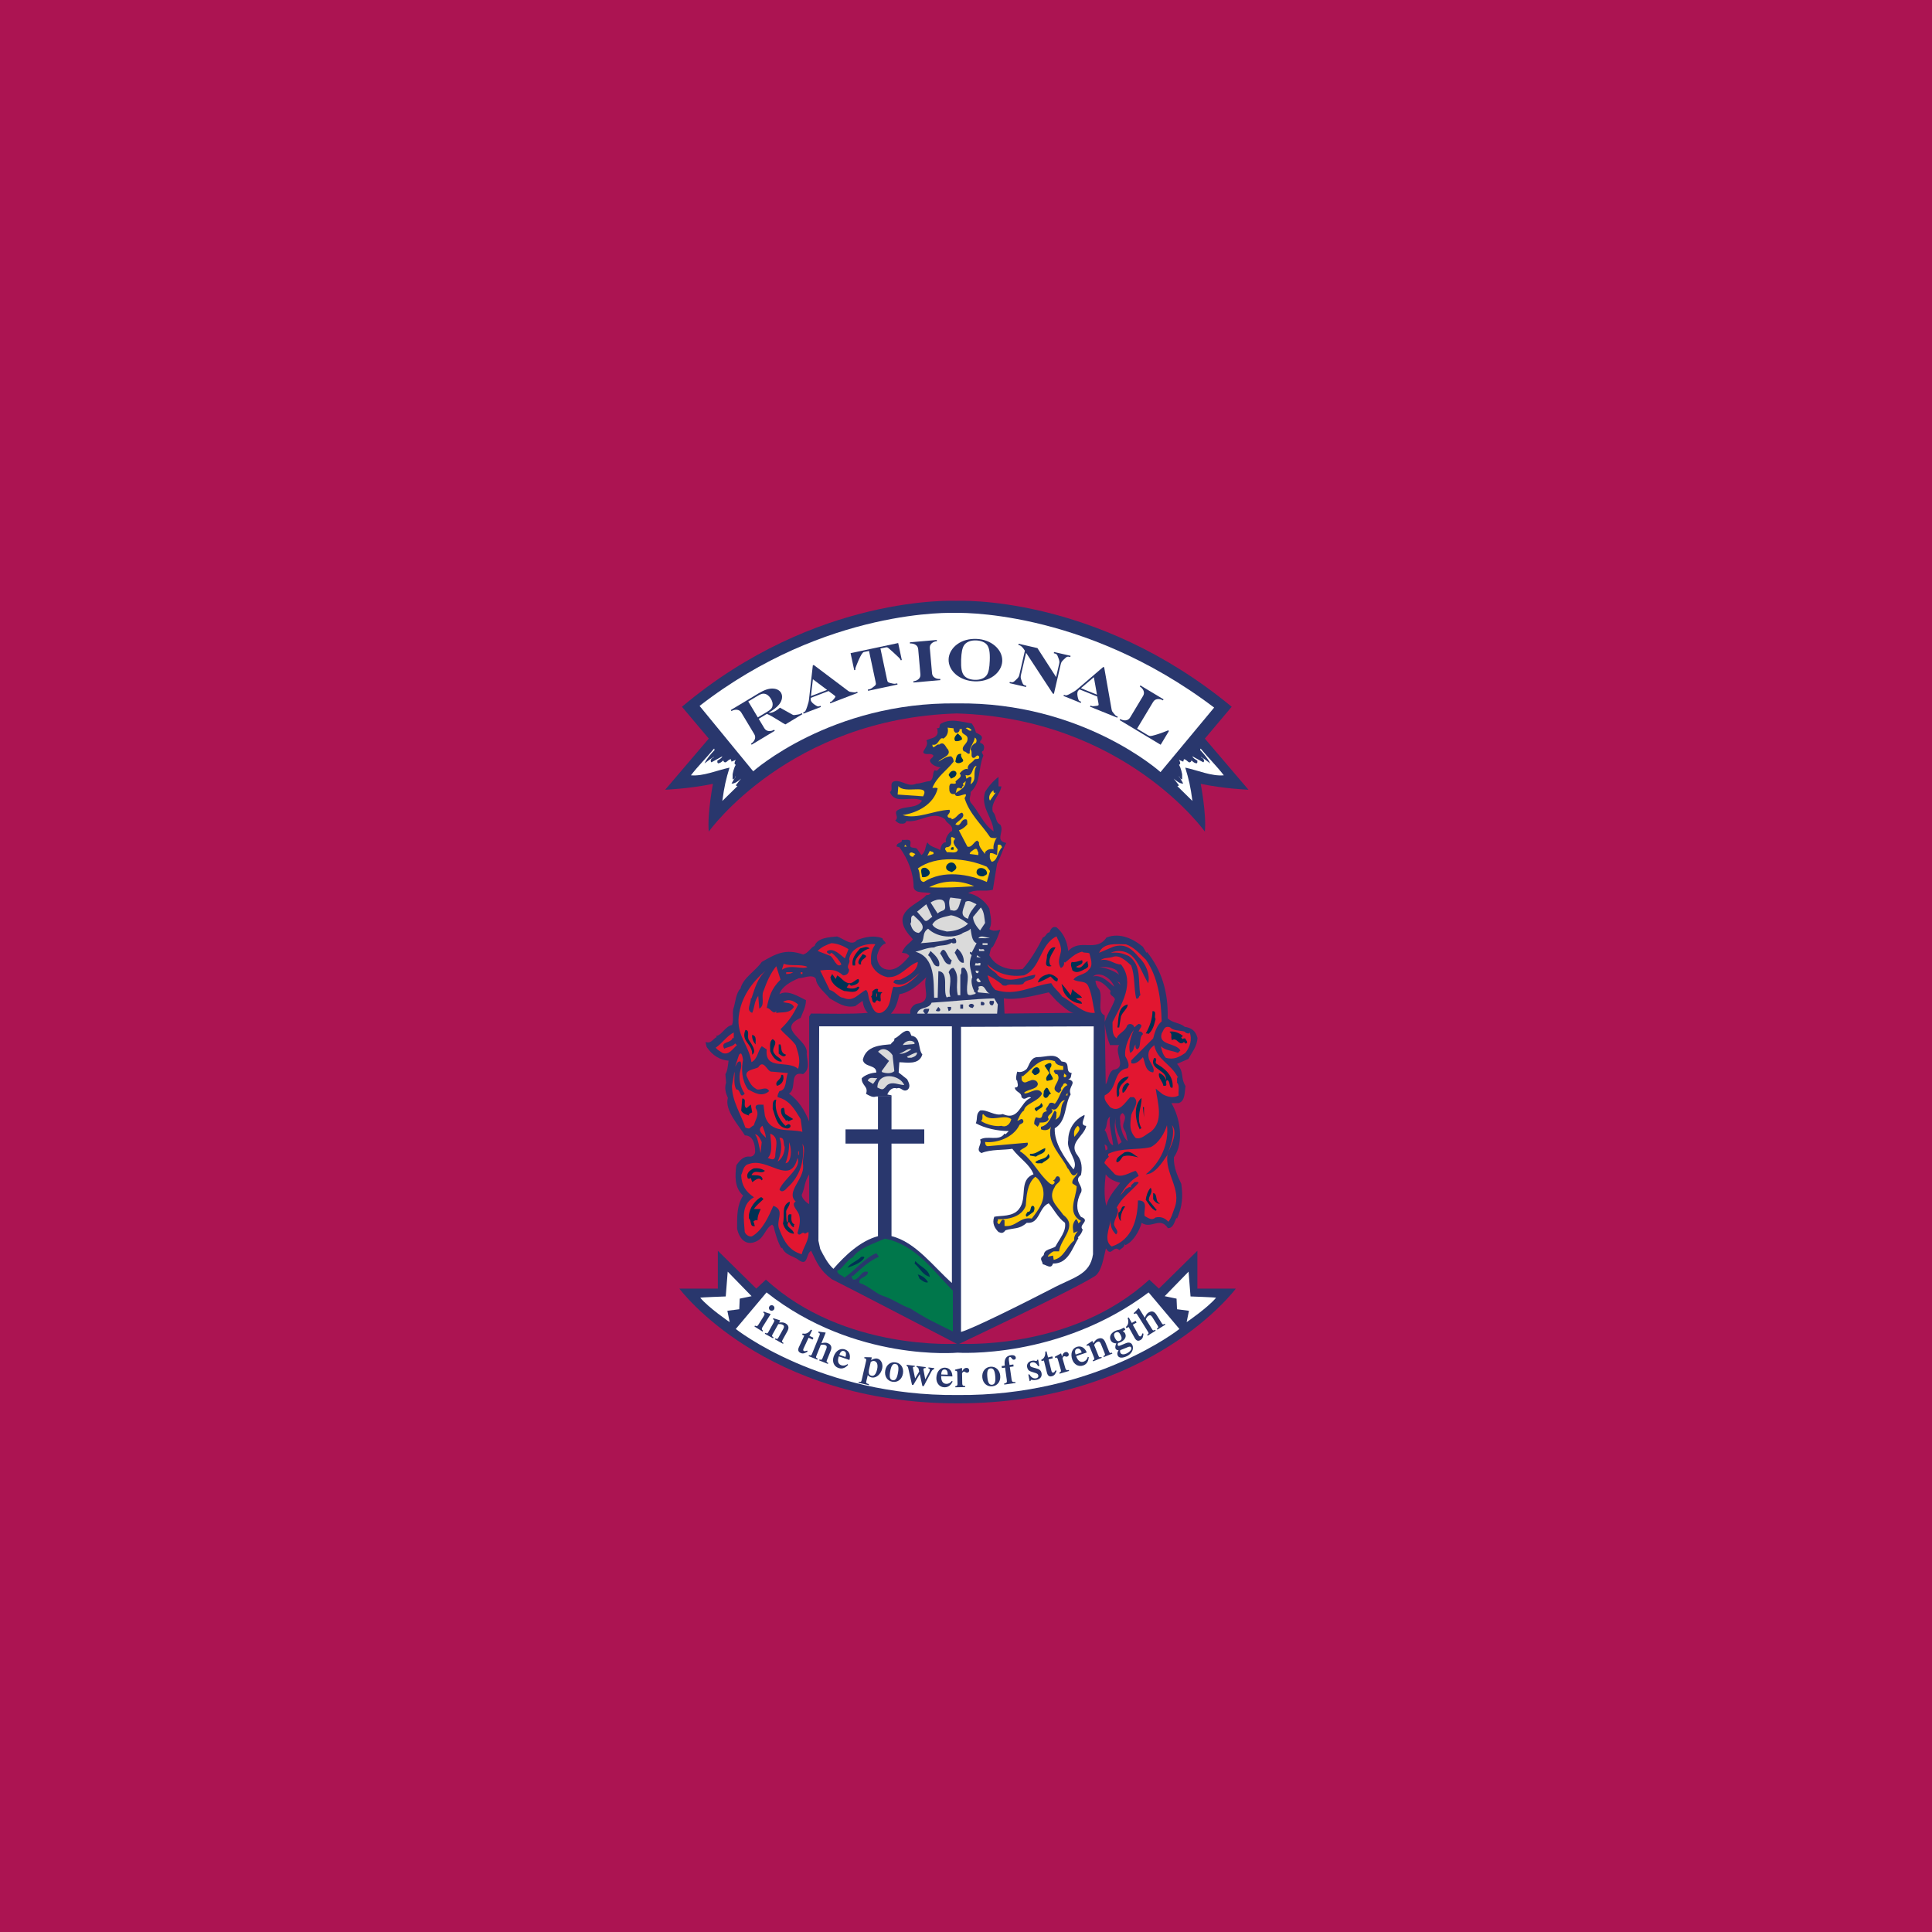 <?xml version="1.0" encoding="UTF-8"?><svg id="Ebene_1" xmlns="http://www.w3.org/2000/svg" viewBox="0 0 500 500"><defs><style>.cls-1{fill-rule:evenodd;}.cls-1,.cls-2{fill:#29376d;}.cls-1,.cls-2,.cls-3,.cls-4,.cls-5,.cls-6,.cls-7,.cls-8,.cls-9{stroke-width:0px;}.cls-3{fill:#e21630;}.cls-4{fill:#dadada;}.cls-5{fill:#ac1452;}.cls-6{fill:#ffcb04;}.cls-7{fill:#fff;}.cls-8{fill:#003154;}.cls-9{fill:#00774b;}</style></defs><rect class="cls-5" width="500" height="500"/><path class="cls-2" d="m309.89,268.57c-.46-1.83-1.56-2.56-3.3-2.84-1.28-1.1-3.11-.92-4.4-2.2.18-6.87-1.56-12.36-5.31-17.13l-.18.18-.92-1.56c-2.2-1.83-5.86-3.85-9.43-2.38-2.66,3.94-6.78.09-9.89,3.48-.27-2.38-1.1-4.49-3.02-6.14-1.1-.37-1.56.55-1.83,1.28-.92.18-.82,1.1-1.74,1.37-1.37,2.84-3.3,6.05-5.22,8.15-3.3.46-6.96-.46-8.61-3.57.27-1.01.27-1.92.92-2.2.82-1.37,1.46-3.02,1.92-4.4-1.01.28-1.92.46-2.84-.18.92-1.65.18-3.75,0-5.31-1.01-1.92-3.48-3.76-5.5-3.94,2.02-1.28,4.12-.28,6.41-.92l1.1-6.78c.92-1.65,1.47-3.75,2.38-5.31-3.11-.64-.37-2.93-1.56-4.76-1.37-.64-.92-2.38-1.92-3.3-.73-2.29,2.02-4.67,2.2-6.59h-.73v-2.47c-1.46,1.1-2.84,2.75-3.48,3.94-1.28,3.94,2.11,6.78,2.2,10.17-2.66-1.83-3.76-5.04-5.95-7.51-.55-1.1.09-1.47,0-2.66,2.75-2.47,1.92-6.14,3.3-9.43-.09-.46-.82-1.01,0-1.28.37-.92.28-1.74-.82-2.02,0-.18-.09-.55.18-.64.92-1.19-.64-1.65-1.28-2.02-.18-.82-.55-1.65-1.1-2.38-2.56-.37-5.59-1.47-8.15.18-.37.82.18,1.01-.92,1.1.37.28.18.73.27,1.1-.27,1.56-1.92,1.37-2.93,2.02.82,1.47-1.37,2.84-.64,3.3.64.55,1.92-.18,2.47.64-.18.73-.82.64-.92,1.37.55,1.28,1.92,1.47,2.84,1.74-.73.09-.73,1.19-1.56.64-.73.64-.09,2.11-1.28,2.84-1.28.09-2.29.64-3.48.64-2.11,1.01-3.57-.83-5.5-.64-1.83.28-.27,2.2-1.37,2.84,1.37,3.39,5.31.82,8.34,2.2-1.38,2.2-4.4,1.28-6.32,2.47-1.19.73.55,1.83-.64,2.66l-.27-.28c.55.64,1.28,1.19,1.74,1.1.55.09,1.28,0,1.38-.64,3.85.46,6.78-2.93,10.07-.46.28,1.1,2.29,1.47,1.74,3.11h-.18c-.46.18-1.83,2.02-1.28,2.84h-.28c-.73.09-1.19,1.19-1.28,2.02-1.1-.73-2.66-.82-3.3-2.02-.64,1.01-.37,2.47-1.56,3.3l-1.1-1.56c-.46-.64-2.11.09-1.74-1.28.28-1.65-1.28-.92-2.2-1.1.09,1.01-1.46.55-1.37,1.74l.73.18c2.29,3.21,3.66,6.78,3.66,10.35.37,1.83,3.21,1.1,4.4,1.56-.28.37-.64.46-1.1.46-1.65,1.92-5.5,3.02-6.14,5.95-.28,2.2,1.19,3.85,2.66,5.5-1.19,1.37-2.11,1.56-2.84,3.48l1.1.18c.27.18,1.1.55.64.92-1.56,1.74-3.48,3.94-6.14,3.11-1.56-.46-2.2-2.29-2.02-3.57.37-1.19.92-2.75,2.2-3.02,0-.55-.82-.82-.82-1.37-2.11-.82-4.4-.37-6.6.46-1.28,1.74-3.48-.37-5.13-.92-1.92.18-5.13.28-5.86,2.47-.92.27-1.56,1.83-2.93,2.2-4.58-1.65-7.24-.09-10.72,1.92-1.65,2.38-4.85,4.12-5.49,6.87-1.19,1.1-1.37,3.76-1.74,4.86-.55,1.37.09,3.11-.46,4.58-1.83.37-2.75,2.84-4.21,2.84l.28.28c-1.01.37-1.38,1.83-2.93,1.28l.28,1.28c1.56,2.29,3.48,3.39,5.68,3.57-.18,1.37-.27,2.66-.82,3.48l.18,2.2c-.46,1.38-.09,2.75.46,3.94-.92,3.3,3.02,7.33,4.4,9.71,2.11,0,2.66,2.29,2.66,4.21,0,.83-.82,1.38-1.37,1.28-1.74-.18-2.66,1.1-3.48,2.2-.37,2.75-.55,5.86,1.74,7.88-1.65,2.56-1.56,5.41-1.56,8.61.55,2.47,2.2,4.49,4.86,3.3,2.2-.92,2.38-3.39,4.21-4.4l.37.46c.37,1.56,1.01,3.94,2.02,5.68l.18-.18c.83,2.11,3.21,2.2,4.4,3.3,2.38,1.56,1.74-1.74,3.12-2.47,1.47,3.02,2.23,5.01,5.31,7.33,3.39,1.65,32.68,16.9,32.68,16.9,0,0,30.61-14.43,35.65-17.82,1.63-1.4,2.02-4.58,2.66-7.05,1.47,2.47,1.83-1.01,3.48.46.64-.55,1.19-.64,1.37-1.56l.18.27c2.02-.82,3.66-3.75,4.21-5.77,2.47,1.74,4.76-1.74,6.78,1.37,1.37.09,1.74-1.65,2.2-2.65l.18.18c1.37-3.11,1.56-5.68,1.1-8.98-.92-1.92-2.01-4.21-1.92-6.87,2.75-3.94,1.56-10.35-.64-14.02h1.74c1.92-.37,1.65-3.11,1.92-4.4-1.46-2.48-.18-3.39-2.2-5.77l2.93-1.28c1.1-2.02,2.2-3.11,2.38-5.5Zm-100.48,43.04c-.46-.18-1.92-1.37-1.92-2.38.92-2.11.64-3.3,1.92-5.31v7.69Zm.46-49.28l-.46.73v27.2c-1.1-2.84-2.75-5.49-5.22-7.24,2.2-1.28-.18-5.86,3.66-5.04,1.92-1.37,1.01-3.39.92-5.31.64-3.57-8.06-6.23-1.56-9.25.55-1.47,1.37-2.84,1.37-4.58-2.11-1.01-4.67-2.75-6.87-1.56.55-1.92,3.02-3.3,5.04-4.12,1.28,0,3.57-1.19,4.4.18.09,1.83,2.47,3.66,3.57,5.04,2.02,1.1,3.85,2.56,6.59,2.01l1.92-1.37c.18,1.19.55,2.38,1.37,3.11-4.58.37-9.89.18-14.75.18Zm27.48-2.57c-.82.09-2.11,1.37-1.74,2.57h-5.04c1.37-1.38,1.74-3.21,2.2-5.04,2.57-.37,5.04-2.47,6.96-4.4-1.1,2.75,1.74,6.32-2.38,6.87Zm22.62,2.56l-.18-3.94c3.3.55,7.88-.73,11.63-1.56l2.01,2.2c1.37,1.28,3.39,3.02,4.4,3.11l-17.86.18Zm29.95-7.42l-.72-.9c-.11-.08-.24-.22-.38-.47l.38.47c.34.25.58,0,.72.9Zm-.92-3.76l.64,1.1c-1.37-1.01-3.3-1.74-5.22-2.02,1.37,0,3.3,0,4.58.92Zm-6.14,1.56c1.74-1.46,4.76.46,5.5,2.66-1.37-1.01-3.11-3.21-5.5-2.66Zm1.56,3.3c-.64-.73-.82-1.37-.92-2.2,1.56,0,2.75,1.37,3.94,2.66-.55,1.28.92,1.19,1.1,2.2-.82,2.18-1.72,3.37-2.63,5.79v.41c.2,1.95.57,3.62,1.35,5.61h2.38c-1.46,2.02,2.29,5.86-1.56,6.41-1.37.92-1.19,2.75-1.92,3.76l-.24-15.78-.03-.34.03-.07-.03-1.67c-2.2-.92-.27-4.76-1.46-6.78Zm1.46,36.46c.83-1.01.28-2.66,1.38-3.48-.37,2.01.55,4.95.82,7.42-1.46-.55-1.19-2.75-2.2-3.94Zm.73,5.04c-.27,0-.37.18-.46.27l-.28-1.56c.55.09.83.73.73,1.28Zm-.27,14.56c-.73-2.29-.46-5.59-.18-8.15.82,1.19,2.29,1.83,3.75,2.2-1.56,2.01-3.11,3.75-3.57,5.95Zm3.11-15.85c-.64-2.29-1.38-4.49-.64-7.05-.55,2.29.64,4.4,1.46,6.41l-.82.64Zm.46-5.31c.18-.92-.55-2.29.64-2.84,1.65,1.47-.73,2.65.46,4.4.55.82.55,1.92.82,2.84-1.01-.64-1.65-2.75-1.92-4.4Z"/><path class="cls-6" d="m246.78,188.5c0,.46.09.82.46,1.1.55.18,1.01-.18,1.1-.64v-.27h.64c-.46,1.74,1.83,1.1,1.37,2.93-.18,1.01-1.83,1.65-.92,2.84.64-.09,1.01,1.01,1.56.46-.27-1.37,1.1-2.56,1.28-4.03.55.28.55,1.01.28,1.38-.73.27-1.28,1.01-1.37,1.74.55.55,0,1.47.46,2.02.82.55,1.01-1.1,1.74-.28.28,1.1-1.01.37-1.28.92-.51.77-1.82,1.06-1.62,2.36l.07.02v.28c-.03-.1-.05-.2-.07-.3-.72-.21-1.51.41-2.13,1.12.92,1.01-.73,1.47-1.1,2.2l.18.27c-.55.64-1.47-.46-1.74.82,0,.73-.18,1.65.64,2.02.35.08.59.06.75-.02.06-.05.13-.1.19-.15.44-.55-.1-1.89,1.53-1.21.36-.27.09-.64.64-.82-.28-.09-.18-.46-.18-.64.27.09.37-.27.64-.46,0,1.81-1.47,2.24-2.63,3.13-.05.06-.11.11-.19.15.35,1.76,4.1-1.36,2.55,1.12,1.28,4.12,4.39,6.78,6.59,10.07.46.37,1.1.18,1.56.28l.28-.28c-.64.92-1.1,2.2-.92,3.11-.92-.09-1.65.09-2.2.82v.46c-.73-.92-1.74-2.02-1.56-3.02l-.46-.46c-.92.27-1.37,1.92-2.56,1.56l-2.2-4.21c.82-.27,1.47-.73,2.2-1.56-.09-.46.09-1.01-.27-1.28-1.56-.28-1.28,2.2-2.84,1.28.46-.82,2.93-1.83,1.74-3.02-1.19.27-1.37,1.46-2.66,1.74,0-.64-1.1-.09-1.1-.92-.09-.18,1.01-1.01.46-1.56-4.12.18-8.43,2.56-12.09,1.37,3.76-.55,8.06-2.75,9.07-6.87-.37-.37-.92-.09-1.37-.18,1.28-3.02,3.57-4.31,5.5-6.78,0-.55-.18-1.01-.64-1.38-1.28,0-2.29.82-3.3,1.38.64-1.01,3.66-1.47,2.38-3.3-.37-.09-.82-2.2-2.2-1.1-.64-.37-1.65,1.65-1.74,0,1.65.46,1.74-2.2,2.84-1.56,1.1-.64,1.37-1.92,1.1-2.84l1.56.18Z"/><path class="cls-6" d="m251.45,188.96c-.55.55-1.19-.55-1.56-.46.55-.46,1.28.09,1.56.46"/><path class="cls-8" d="m248.98,191.34c-.46.37-1.1.55-1.74.46-.64-.73.18-1.56.64-2.02.37.55,1.1.73,1.1,1.56"/><path class="cls-8" d="m248.8,195.1c-.55,1.19,1.65,1.74-.46,2.38-.46.09-.83,0-1.1-.37.27-1.01.18-2.11,1.56-2.02"/><path class="cls-6" d="m252.73,198.21c-1.19,1.92.28,3.57-1.56,4.76.09-.55.27-1.1.27-1.74-.46-.55-.91.18-1.37.27l-.18-.92c2.11.64,1.47-2.2,2.84-2.38"/><path class="cls-8" d="m247.06,201.05l-.92.46-.64-.92c.73-2.02,3.02-.92,1.56.46"/><path class="cls-6" d="m238.9,206.09l-6.59-.46.18-2.2c1.65,2.2,8.34-.82,6.41,2.66"/><path class="cls-6" d="m257.13,204.53c0,.27-.09.55.18.64.28.09.37-.09.46-.18l-1.56,2.2c-.64-1.01.28-2.29.92-2.66"/><path class="cls-6" d="m247.88,219.92c-.28,1.19-2.2.46-2.84.64-.09-.37-.82-.82-.18-1.28,2.75-.09-.09-3.94,2.38-2.2-1.19,1.01.28,2.11.64,2.84"/><polygon class="cls-6" points="234.05 219.09 234.23 218.64 234.69 219.09 234.05 219.09"/><path class="cls-6" d="m259.33,219.28c-1.19,1.1-1.1,3.48-2.66,3.75-.64-.82-.55-1.37-.46-2.2.73-.18,1.19.28,1.83.46l.18-2.66c.64-.09.92,0,1.1.64"/><path class="cls-8" d="m246.78,219.92h-.64c-.18-.46.18-.82.64-.64v.64Z"/><path class="cls-6" d="m253.19,220.56v.73l-2.2-.28c-.18-.37.82-1.01,1.28-1.28.82-.28.55.55.92.82"/><path class="cls-6" d="m241.56,221.02l-1.56.46.64-1.28c.27.28,1.19.09.92.82"/><path class="cls-6" d="m236.89,221.02c-.18.28-.55.37-.46.64-.55.18-.92-.18-1.1-.64.37-.82,1.1-.18,1.56,0"/><path class="cls-6" d="m256.21,225.41l-.82,2.84c-4.67-2.02-11.27-3.21-16.3,0-1.47-.09-.73-2.47-1.56-3.48,4.67-3.48,12.64-2.75,17.86-.46l.82,1.1Z"/><path class="cls-8" d="m247.42,224.13c.37.82-.64,1.28-1.1,1.56-.64-.27-1.56-.37-1.47-1.37.27-1.19,2.01-1.65,2.56-.18"/><path class="cls-8" d="m240.46,226.33c-.28.46-1.1.82-1.83.64-.09-1.01-.83-2.56.91-2.38.64.27,1.47,1.1.92,1.74"/><path class="cls-8" d="m255.39,225.69c.27.73-.46.82-.92,1.1-.73.09-1.56-.18-1.74-.92-.09-1.74,2.38-1.47,2.66-.18"/><path class="cls-6" d="m252.09,229.35c-4.12.28-7.69.46-11.63.28,3.85-2.02,8.24-1.83,11.63-.28"/><path class="cls-4" d="m248.8,232.65c-.55,1.1-.55,3.57-2.47,2.93h-.37c-.28-1.01-.55-2.47,0-3.3l2.84.37Z"/><path class="cls-4" d="m244.58,234.21c.28,1.83-.91,1.19-1.92,2.2l-1.83-2.84c1.1-.73,3.66-1.56,3.75.64"/><path class="cls-4" d="m252.73,234.02c-.92,1.19-1.83,2.11-2.2,3.76-2.57-.82-.92-2.93-.64-4.4,1.01-.55,1.92.28,2.84.64"/><path class="cls-4" d="m241.28,237.32c-.55.09-1.47,1.74-2.2.64l-1.74-2.02,2.38-1.92,1.56,3.3Z"/><path class="cls-4" d="m254.93,238.88l-1.28,1.92c-1.01-1.01-1.83-2.38-1.83-3.48l2.02-2.47c.92,1.1.92,2.93,1.1,4.03"/><path class="cls-4" d="m237.8,241.44c-1.37-.09-1.83-1.19-2.2-2.38.55-.64-.28-1.83.82-2.2,1.1,1.19,3.85,2.93,1.37,4.58"/><path class="cls-4" d="m250.54,239.06c-1.56,1.37-3.39,1.92-5.5,2.02-1.28-.37-3.11-.55-3.75-1.83,1.01-1.74,3.11-1.92,4.85-2.38,1.37.18,3.11,1.19,4.4,2.2"/><path class="cls-4" d="m248.8,241.72c.73-.64,1.74-.55,2.38-1.37.27,1.37.27,3.21,1.56,3.75l-1.28,2.47-.27-.27c-.55.37.18.73.27.91-.92,2.29-.27,3.39.18,5.68-.46.91-.09,2.47.46,3.57-.18.55.92.27.18.82-.18-.09-1.65.73-1.92-.18-.46-2.56.92-4.58-.73-6.59-1.47-.46-.46,1.28-1.1,1.74v5.31h-.64c-.73-3.02.64-4.67-1.1-7.05-.64-.09-1.1.64-1.28,1.1,1.1,2.2-.27,4.4.46,6.32-.28.09-.73-.09-.92.28-1.19-1.83.73-6.69-2.2-6.87l-.18,6.87h-.92c-.18-4.21.37-10.44-4.85-11.91,1.46-.28,3.02-1.1,4.85-1.1,1.37-.82,3.11-.18,4.58-1.28.18.37.64.18.92.18.37-.18.18-.55.18-.82-.37-1.1-1.19.09-1.47-.28-2.29.73-5.68.92-7.69,1.1,1.19-.82.18-2.66,1.92-3.75,2.2,2.11,5.86,2.57,8.61,1.37"/><path class="cls-4" d="m256.21,242.54c-.37.46-2.02.18-3.02.28.82-1.1,2.2.18,3.02-.28"/><path class="cls-3" d="m274.53,245.2c.46,1.47-1.28,3.3,0,5.31.55-.18,1.01-.82.82-1.56l.28.18c1.47-1.19,2.56-2.38,4.4-2.84.55.46,1.37.09,1.92.46.27,1.28,1.1,3.11-.18,4.21-.92,1.38-3.21,1.28-3.94,2.56,1.47.92,3.3,0,3.94,2.02.82,1.83,1.01,4.12,1.56,6.59-3.21.27-5.77-2.84-8.43-4.21-.92-1.37-2.02-2.02-2.84-3.48-5.04.64-9.07,3.48-14.47,1.74-1.1-1.01-1.65-2.38-2.02-3.76.92.27,2.47,1.37,3.57,2.2.28.55.82.46,1.28.46.92-.64,3.02.09,4.4-.46.73-1.47,3.02-.55,3.11-2.38-3.02.46-6.87,2.56-9.71.18-.73-1.19-2.29-1.47-2.66-2.84,2.57,2.56,6.05,3.3,9.43,2.84,4.4-1.74,4.12-8.06,8.43-10.08.37.92,1.01,1.83,1.1,2.84"/><path class="cls-3" d="m219.58,245.66l-.92,2.38c-1.19-.92-2.93-2.84-4.58-1.92-.27.55.37.55.64.82l.46-.37c.92.64,2.11,2.02,2.57,3.02-1.19,1.1-1.92-1.56-2.84-2.2l-3.3-1.28c1.01-1.1,2.47-1.65,3.57-2.02,1.47.09,3.02.64,4.4,1.56"/><path class="cls-3" d="m226.54,244.37c-1.19,1.74-1.19,3.02-1.1,5.04.73,1.83,2.2,3.02,4.21,3.48,3.48.18,4.95-2.93,7.88-3.94,0,2.11-2.2,3.48-4.12,4.4-.92.64-1.83-.37-2.2.92,2.47,1.74,4.95-1.1,6.78-2.47-1.83,2.01-4.12,4.12-6.78,3.57-.92,2.2-.37,5.13-2.84,6.59-2.11,1.01-2.75-1.65-3.3-2.93-.46-1.19-.27-2.2-.92-2.84-1.92.82-3.21,3.3-5.95,2.02-1.1,0-2.02-1.65-3.48-2.02l-2.47-5.04c2.66-.27,4.12-.37,5.95,1.28.92,0,1.47-.55,1.56-1.47-.92-1.1.46-1.65,0-2.66.37-3.11,4.21-4.21,6.78-3.94"/><rect class="cls-4" x="254.29" y="244.1" width="1.28" height=".46"/><path class="cls-3" d="m296.52,248.31c3.21,4.58,3.94,10.26,4.12,16.03-1.28,1.01-1.83,2.93-2.2,4.4l-5.68,5.68v.73c1.1.46,2.38-.82,3.02-1.55.55,1,.46,3.75,2.66,3.94.55-1.01-.73-2.38-1.1-3.48-.28-1.1-.18-2.11.64-2.93l.73-.64c.82,3.91,4.17,4.66,6.1,8.27.06-.05.13-.09.22-.12l-.18.18-.03-.07c-.41.33-.08.96-.24,1.44.82.64.27,2.47.46,3.3-1.19.73-2.75.46-4.12-.28l-1.83-1.47c.55,3.85,2.11,8.43-1.28,11.18-1.28.64-2.47,2.11-3.94,1.56-1.56-1.74-1.47-3.21-1.1-5.95.55-1.65,2.2-3.39.64-4.58h-.92c-1.47,1.56-2.84,4.12-5.22,2.56-.64-.92-1.65-1.74-1.37-3.02,3.57-1.74,1.92-6.41,5.95-7.05.64-.82-.18-2.29-.64-3.11-.28-2.38,1.19-5.41,2.2-6.78-.64,1.56-1.56,4.03-.92,5.95,1.1-.55.73-1.28,1.37-2.2,0,.46-.09,1.01.46,1.28,1.19-.64.28-2.93,1.47-3.94-.09-.46-.55-.82-1.1-.64,0-.64,1.56-1.74,0-2.02-.37.18-.73.55-1.1.92-.18-.82-1.37-1.28-1.92-.46-.37,1.47-2.47,2.11-2.66,3.3-1.37-.92-1.01-2.66-1.1-4.21,2.29-4.58,5.95-10.17,2.2-14.93-1.83,0-3.11-1.65-5.31-1.1,1.01-.73,1.83-.46,3.11-.82,1.74-.73,3.57,1.01,4.85,2.2,1.01,2.84.64,5.77,1.28,8.52.82.28.55-.64,1.1-.82-.73-3.57.46-7.69-3.02-10.17-1.65-.73-2.66-1.01-4.67-.82,1.74-.82,3.85-.55,5.31.64,2.02,1.74,2.93,4.95,4.4,7.24.55-2.29-.64-5.13-2.47-6.78-1.74-2.11-3.57-3.66-6.6-2.66l-3.66,1.56c1.19-2.75,4.4-2.2,6.96-2.2,2.11.73,3.48,2.38,5.13,3.94"/><path class="cls-8" d="m225.07,245.47c-1.65.27-3.85,2.47-3.75,3.66v.73h-.64c-.37-1.83.92-3.3,1.92-4.4.92-.18,1.65-.73,2.47,0"/><path class="cls-8" d="m273.16,245.2c-.73,1.47-2.2,3.11-1.28,4.67h.18v.18c-2.2.37-1.01-1.56-1.1-2.84.18-.46.83-2.38,2.2-2.01"/><path class="cls-2" d="m249.44,249.14c-1.28.27-1.74-1.74-2.38-2.57l.64-1.1c1.1.82,1.83,2.2,1.74,3.66"/><path class="cls-4" d="m254.75,246.12h-1.38v-.64c.37.55,1.38-.28,1.38.64"/><path class="cls-2" d="m246.32,248.5l-.37,1.1c-1.56.09-1.83-1.92-2.66-2.84,1.28-2.75,1.83,1.28,3.02,1.74"/><path class="cls-2" d="m243.02,250.05c-1.65.37-1.65-2.02-2.84-2.84l.64-1.1c1.1,1.01,2.66,2.38,2.2,3.94"/><path class="cls-8" d="m222.87,249.6h-.46c-.82-.73.46-1.92.83-2.66,2.47.73-.92,1.1-.37,2.66"/><path class="cls-4" d="m253.83,247.85l-1.1-.18.18-.46c.18.18.55.46.92.64"/><path class="cls-8" d="m280.03,248.5c.55,1.1-1.01,1.28-1.56,1.74,1.65.82,1.92-1.19,3.02-1.47-.18.73.55,1.1-.18,1.74-1.19.55-2.47,1.65-3.76.64-.18-.73-.64-1.56-.18-2.2.73.18,1.74-.18,2.66-.46"/><path class="cls-4" d="m253.65,249.87h-1.37l.28-.73c.28.64,1.56-.64,1.1.73"/><path class="cls-3" d="m208.95,250.24c-1.1.82-4.4-.82-6.59.73l.46-1.56c1.65.73,4.4,0,6.14.82"/><path class="cls-3" d="m201.99,253.53c-2.38,2.38-2.93,4.3-3.57,7.33.92-.09,1.65,1.92,2.47.83v.46c1.65-.28,3.48.18,4.58-1.56-.64-1.28-2.11-.92-2.84-1.28,1.46-.92,2.66-.37,3.94.64-1.37,2.75-2.38,4.3-4.58,6.41,1.1,1.37,2.75,2.47,3.94,4.12.73,2.38,1.28,3.75.64,6.14-2.75-2.38-8.7.55-8.15-5.04l-1.28-.82c-1.1,1.28-1.01,3.3-2.66,4.12-.73-4.58-3.85-6.78-3.3-11.82.55-4.85,3.39-8.89,7.05-11.91-2.2,2.01-2.84,4.49-3.75,7.24h-.18c.09,1.47-1.37,3.02.37,3.75.64-1.46.55-3.11,1.56-4.4l.27,3.3c1.65-.92.37-3.21,1.1-4.58.82-2.29,1.74-4.49,3.3-6.41l1.1,3.48Z"/><path class="cls-4" d="m253.37,251.34c-.09.18-.28.27-.18.46-.46.18-.82-.18-.64-.64l.82.18Z"/><path class="cls-3" d="m205.29,251.61c-.55.37-1.1.46-1.83.46v-.46h1.83Z"/><rect class="cls-3" x="207.21" y="251.61" width=".46" height=".46"/><path class="cls-8" d="m216.65,252.44c1.01.46,1.83,1.92,3.11,2.01,1.01.09,1.56-.92,2.38-1.1.73,1.01-.92,1.65-1.74,1.74-.28.09-.46-.27-.64-.46l-.64.92c.73.37,2.11.46,2.84-.18.18-.09.37.09.46.18-.82,1.74-2.47,1.01-3.94.92-1.28-.55-3.3-1.65-3.57-3.57l.46-.82.92,1.28.37-.92Z"/><path class="cls-8" d="m273.8,253.35l-.18.64c-.73,0-1.19-.83-1.74-1.28-1.1.64-2.56,1.38-3.3,1.56.46-1.47,1.56-1.83,2.84-2.2.92.09,1.74.55,2.38,1.28"/><path class="cls-4" d="m253.83,253.99c-.46.73-1.83-.46-.64-.83l.64.83Z"/><path class="cls-8" d="m277.1,257.56l.46-1.56c.73,1.01,1.92,1.37,2.47,2.2l-1.56.18c.46.64,1.37.46,1.56,1.37-2.2,0-4.12-1.56-4.85-3.3l-.46-1.83c.73.64,1.56,1.92,2.38,2.93"/><path class="cls-4" d="m256.21,257.11l-3.02-.28c-.64-.64.46-.37,0-1.46,1.92-.82,1.65,1.46,3.02,1.74"/><path class="cls-8" d="m227.27,256.01c-.46,1.1.64.55,1.1.82-1.28.64.55,3.21-1.38,2.02-.18.18-.55.37-.46.64-1.01.18-.64-1.01-1.1-1.56.37-.27.37-1.1.28-1.28,0,.09.73-1.1,1.56-.64"/><rect class="cls-3" x="226.81" y="257.11" width=".18" height=".82"/><path class="cls-4" d="m258.23,259.95l-.18,2.38h-18.04c.18-.37.46-.73.46-1.28-.55.18-1.28-.37-1.56.64l.46.64h-2.02c.46-1.92,3.02-1.01,3.75-2.84,4.85-.27,11.27-1.01,16.21-1.1l.92,1.56Z"/><path class="cls-2" d="m257.13,259.03c.27.27,0,.82-.18,1.1-.73.28-1.1-.64-.73-1.1h.92Z"/><path class="cls-2" d="m254.75,259.95c-.18.37-.64.18-.92.18v-.82c.36-.09,1.1,0,.92.64"/><path class="cls-2" d="m252.09,260.4c-.09.09-.28.18-.28.46-.36,0-.82-.09-1.1-.46,0-.82,1.37-.82,1.37,0"/><rect class="cls-2" x="248.52" y="259.95" width=".73" height="1.1"/><path class="cls-8" d="m291.84,259.95c.09,1.01-1.28,1.83-1.74,3.11l-.46,2.84h-.46c.37-1.92-.09-5.31,2.66-5.95"/><path class="cls-2" d="m243.3,261.5c-.18.37-.64.18-.92.18l-.18-.18.64-.92c.18.27.64.55.46.92"/><path class="cls-2" d="m246.14,260.59c.09.64-.09.92-.64,1.1l-.28-1.1h.92Z"/><path class="cls-8" d="m299.08,263.7c-.37,1.37-.64,2.93-1.92,3.94-.09-.28-.46-.18-.64-.18,1.01-1.74,1.74-3.85,1.74-5.77,1.28-.09.28,1.47.82,2.02"/><path class="cls-7" d="m282.87,324.61c-.82,5.41-4.97,5.86-10.81,8.98-6.66,3.45-20.51,10.38-23.35,11.11v-78.95l34.34-.13-.18,58.99Z"/><path class="cls-3" d="m306.59,267c.28.37.64.46,1.1.46l.18-.28c.73,1.74.09,3.85-1.1,5.31-1.65,1.1-2.93,1.83-5.04,1.28-.73-.73-1.1-1.92-1.28-3.02,1.1,1.19,2.93,1.1,4.4,1.74l.64-.64c-1.19-2.01-5.77-1.28-4.85-4.4.55-.82.64-2.11,2.2-1.56.82.92,2.47.73,3.75,1.1"/><path class="cls-8" d="m193.84,269.2c.73,1.1,1.83,2.66,1.1,3.48l-.28.28c.18-2.84-3.02-3.39-1.74-6.41,1.28.09.28,1.83.92,2.66"/><path class="cls-8" d="m306.13,268.1l-.46.46.46.37c.09-.28.46-.18.64-.18.09.46.82.92.28,1.28-.37.18-.46-.27-.64-.37-1.28,1.28-1.74-1.37-3.11-.46-.46-1.19.27-1.38-.64-2.2,1.1-.27,2.66.37,3.48,1.1"/><polygon class="cls-8" points="303.75 267.82 303.29 267 303.75 267.64 303.75 267.82"/><path class="cls-3" d="m189.9,268.74l-.28-.18c-.37,1.56-3.3.82-2.2,2.84.92-.46,2.29-.55,2.84-1.37l.46.46c-1.1.92-2.02,2.66-3.75,2.02-.55-.46-1.19-.64-1.74-1.37,1.65-1.1,2.84-3.02,4.67-3.94v1.56Z"/><path class="cls-8" d="m195.58,270.3c-.64-.55-1.01-1.65-.92-2.47,1.37.28.73,1.83.92,2.47"/><path class="cls-8" d="m200.43,272.68c.55.92,1.74,1.1,1.92,2.02-1.37.27-2.56-1.37-3.02-2.66,0-1.19-.27-2.57.64-3.11,1.83,1.01-.73,2.38.46,3.75"/><path class="cls-8" d="m201.99,270.3c.37,1.01-.09,2.2,1.46,2.66-.55.92-1.37.09-1.92-.28v-2.38h.46Z"/><path class="cls-3" d="m191.37,272.95c.55-1.01.82.73.92,1.28-.46,2.47-.37,5.31,1.28,7.69,1.74.92,3.57,2.11,5.49.46-.82-1.56-2.56.18-3.48-.64-1.28-.73-1.83-2.11-2.38-3.3-.37-1.56,1.92-1.65,3.02-2.2,1.47-2.38,2.38,1.37,3.57,1.1l4.12.37c-.73,1.56-.18,4.4-2.2,4.67-.18.46-.55.82-.46,1.56,3.21.82,4.4,3.21,5.95,5.68l.46,3.3c-3.39-.92-8.34.64-9.71-4.21l-.37-2.84c-.46.18-2.2-.46-2.01.92,1.1,1.65-.09,2.93-.46,4.4-1.38.82-.82,1.1-2.2.64-1.19-3.57-3.48-6.87-3.48-10.81l.64-3.66c.18,1.19-.36,3.02.46,4.58,1.28-.09.82,2.66,2.2,1.1-1.1-1.56-1.74-3.94-1.1-6.14.27-.64.27-1.65,0-2.2-.92-.09-.92.82-1.37,1.28l1.1-3.3v.28Z"/><path class="cls-2" d="m275.63,274.88c1.28.64,0,2.57,1.74,2.84-.27.55,0,1.46-.92,1.56,2.66.82-.27,1.92.64,3.94-1.65,2.66-.92,6.87-4.12,8.79-.18,3.75,2.57,7.69,4.85,10.63,1.47-2.11-1.92-4.85-1.37-7.51,0-2.75,1.47-5.31,4.21-6.59.27.73-1.47,2.66.46,2.84-.46,2.66-4.85,4.4-2.2,7.7,1.1,1.47,1.19,3.39.83,5.04-2.2,1.47,1.19,2.93-.18,4.85-.92,1.92-1.19,4.21.18,5.95,2.66,1.01-.83,2.02.46,3.3-.18.73-.64,1.47-1.28,2.01l.18.18c-1.65,2.66-2.66,6.69-6.6,6.59-.46,1.56-1.65.37-2.66.18,0-.64-.82-1.28-.18-1.92l.46-.46c.09-1.56,2.02-1.47,3.02-2.2,1.1-2.11,2.84-3.94,2.47-6.14-1.74-1.19-2.93-3.57-4.21-5.04-2.66,1.1-2.29,5.4-5.68,5.04-1.92,1.74-3.3,1.28-5.49,1.92-.64.82-1.01.82-1.83.46-.92-.91-1.74-2.2-1.1-3.94,1.56-.37,4.85.09,6.41-2.01,2.29-2.84-.18-7.51,3.76-8.98-1.01-2.66-3.48-3.94-5.5-6.6-2.11.37-5.59.09-7.97,1.1-1.74-.83.28-2.29-.37-3.48,1.83-1.19,5.04.55,6.32-1.56l.28.18.82-.83c-2.84,0-6.23-.73-8.52-2.02.55-1.28-.09-2.29,1.1-3.3,1.74-.37,3.85,1.56,5.86.92,4.4,1.92,4.49-3.3,7.33-4.21-.82-.73-1.56,1.01-2.47-.18,0-1.37-1.56-1.19-1.74-2.47,1.28,0,.64-1.1.64-1.74-.55-.27-.18-1.74,0-2.38.73.27,1.74,0,2.47-.73.73-1.1.92-2.75,2.56-3.02,2.84,0,4.85-1.28,6.41,1.1l.92.18Z"/><path class="cls-8" d="m299.35,275.33c2.29,1.28,4.4,3.21,4.12,6.14-1.1.37-.46-1.83-1.47-1.92-.64.64.55,1.56-.92,1.47-.18-1.28-1.46-2.02-1.1-3.3.73.18,1.65,1.01,1.74,1.83.55-2.66-4.58-2.75-3.02-5.77,1.19.18-.09,1.01.64,1.56"/><path class="cls-6" d="m275.17,275.98v.91h-2.2c-.64.37.18.73.18,1.1h.46c1.46,1.83-2.56,3.75.46,4.85l.64-.73c-.55-.46.46-1.1.46-1.47.09-.28.46-.28.64-.28l.46.46c-1.74.73-1.92,3.39-3.3,4.85-.37-.28-1.28-.55-1.56.18-.18.55-1.1,1.1-.46,1.74-2.11.28-.27,2.38-2.84,1.56-.37.55-.46,1.1-.46,1.74l.92.73c.18-.46.55-.64.46-1.1.92,0,2.02,0,2.38-.92-.92-1.1,1.83-1.47.64-2.66,2.02,1.1,1.83-2.2,3.57-2.2-1.74,1.65-.28,4.03-2.47,5.04.37-.55.18-1.28.28-1.92l-.46-.46c-.92,1.47-1.47,3.76-3.57,4.21v.64c.85.43,2.19.3,2.59-.69-1.25,4.29,3.02,7.8,4.28,10.77.64.37,1.1,2.93,2.38,1.37l.27-.27c-.27,1.1-1.65,1.65-1.37,2.84l1.1.73c-.09,3.02-2.66,6.87,1.1,8.98l-.64.64c-.18-.37-.18-.82-.64-1.1-1.1,1.28-.83,2.2-.64,3.57l1.1-.46c-.46.55-1.1,1.38-.92,2.38-2.11,1.74-2.66,4.49-5.31,5.04l-.18-1.1-1.28.27c-.28-.09.73-1.1,1.47-1.37h1.37c.46-3.39,4.95-6.5,1.1-9.43-1.74-2.47-4.12-4.12-2.2-7.24.37-1.1,2.02-1.28,1.1-2.66-1.1-.46-.73.91-1.56.91l.46.46c-.55,1.65-1.92-.28-2.47-.73-2.11-2.2-3.85-5.59-6.59-7.24.46-.82,2.47-1.01,2.02-2.2l-10.35.92c-.55-.09-.64-.64-.64-1.1,3.11.36,7.24-1.19,8.79-4.21.09-.55,1.28-.46,1.1-1.28-.36-1.01-1.01,0-1.56,0,.46-.82.83-2.1,1.74-2.66.18-1.83,3.85-2.29,4.67-4.4-1.01-1.92-3.02-.09-4.39,0l-.28-.18c1.1-1.01,3.3-.82,3.57-2.2,0-1.01-1.28-1.37-2.01-.92-.64.09-1.28.82-1.92.18-.46-.37-.18-1.01-.28-1.47l.28.18c2.66-2.02,4.4-5.31,8.33-3.94.28,1.01,1.37,1.1,2.2,1.28"/><path class="cls-8" d="m272.06,275.98c-1.1,1.56.28,2.2.46,3.3-.46.28-1.01.37-1.56.46-.64-.73.28-1.56.64-2.02l-1.28-1.92c.28-.28,2.11-1.47,1.74.18"/><path class="cls-8" d="m269.04,276.89c.28.64-.46,1.1-.92,1.28-.55.27-.73-.46-1.1-.64.09-1.01,1.56-2.02,2.02-.64"/><path class="cls-6" d="m275.63,278.82c-.68-.15-.12-.61-.25-1.02-.08-.08-.15-.16-.21-.26.11.08.18.17.21.26.43.42,1.03.56.25,1.02"/><path class="cls-8" d="m202.63,278.17c.46,1.28-.28,2.56-1.56,2.84-.73-1.28,1.19-1.47,1.1-2.84h.46Z"/><path class="cls-8" d="m292.12,278.63c-.55,1.19-2.2,1.74-2.47,3.3-.18.37.37,1.56-.46,2.02-.36-.92-.27-2.75.28-3.75.55-.83,1.37-1.56,2.66-1.56"/><path class="cls-8" d="m292.3,280.65c-.73.64-.92,1.92-1.74,2.2-.37-1.1.27-2.2,1.28-2.66l.46.46Z"/><path class="cls-8" d="m272.06,283.03c-.82.09-.64,1.19-1.56,1.1-.83-.37-.28-1.19-.37-1.74,1.1-2.01,1.1,0,1.92.64"/><polygon class="cls-6" points="275.82 283.49 276.27 282.85 276.27 283.49 275.82 283.49"/><path class="cls-8" d="m295.42,284.13c.09,2.56-1.56,5.13,0,7.88-.28,0-.37.18-.46.28-1.19-2.47-1.65-6.23.46-8.15"/><path class="cls-8" d="m193.2,286.78l1.1-.92.37,2.02c-.37.18-1.01.37-.82.82-.55-.18-1.65-.46-2.02-1.28l.27-3.12c1.37,0,0,1.93,1.1,2.48"/><path class="cls-8" d="m200.89,284.58c-.55,2.57.64,5.13,2.38,6.78.46-.18.73-.73,1.28-.18.27.73-.82,1.01-1.1.82-2.47-.37-2.84-3.3-3.48-5.04.09-.55-.27-2.38.92-2.38"/><path class="cls-8" d="m268.3,287.61c-1.65-1.19,1.1-.92,1.1-2.2,1.37,1.28-.73,1.37-1.1,2.2"/><polygon class="cls-8" points="296.06 289.17 295.78 286.51 296.06 286.51 296.06 289.17"/><path class="cls-8" d="m203.27,288.34l2.02,1.28-1.37.64c0-.92-.55.27-.64-.46-.73-.82-1.37-1.65-1.1-2.84,1.19-.92.64.92,1.1,1.37"/><path class="cls-6" d="m261.71,289.62c-.18,1.01-1.1,2.29-2.56,1.74-1.37.28-3.85-.28-5.31-1.28.82-.36.09-1.74.64-1.74,1.92,2.38,5.22-.18,7.24,1.28"/><path class="cls-3" d="m296.52,303.91c2.29,0,4.12-2.84,5.5-4.85l.14-.41.04-.23.17-.35c.75-2.06,1.72-4.61.93-6.89,1.48,1.82.07,4.79-.93,6.89l-.21.57c-.83,5.02,3.77,9.1,1.78,14.06-.46,1.19-.73,2.47-1.56,3.48-.92-1.01-2.02-1.38-3.3-1.1-1.01.82-1.65.28-2.84-.37-.37-1.38,1.01-3.75-1.28-4.03h-.46c-.09,4.85-1.47,10.16-6.78,11.91-2.2-1.44-.57-4.76-.31-6.77,0-.15.02-.31.03-.47,0,.15-.01.3-.03.47-.07,1.57.4,2.65,1.41,3.66,1.1-1.01-.82-1.83-.46-3.02.18-1.38,1.56-2.75.64-3.94,1.46-2.75,3.66-4.12,5.68-6.41-.18-.37-.64-.18-1.1-.18-.27.46-1.19.73-.82,1.47-.46-.55-.92.18-1.37.27l-1.47,1.74c.82-1.56,2.56-4.03,4.76-5.04-.18-.46-.37-1.01-.82-1.37-1.74.55-3.57,1.92-5.31.92l-2.66-2.84c-.24-.48.49-.68.21-.96l-.21-.14c.1.05.17.1.21.14l.07.05.82-.83c-.28-.18-.18-.46-.18-.73,3.48-1.65,7.6-.92,10.99-1.74,2.11-1.01,3.66-3.75,4.21-5.68.55,4.67-1.56,9.62-5.5,12.73"/><path class="cls-3" d="m198.24,294.48c-.64-.73-2.57-2.01-.92-3.12.37,1.1.73,1.65.92,3.12"/><path class="cls-6" d="m278.2,294.02l-.18.18c-.18-1.28,0-2.11.92-2.84,1.1.92-.27,1.92-.73,2.66"/><path class="cls-3" d="m200.62,299.33c-.28,1.19-1.19.55-1.92.37,1.47-1.56.74-4.4.64-6.32,2.57,1.01,1.28,3.75,1.28,5.95"/><path class="cls-3" d="m197.14,295.58c-.09,1.01-.27,1.92-.27,2.84-.46-1.56-.64-3.85-1.47-4.85.82,0,1.37,1.19,1.74,2.02"/><path class="cls-3" d="m203.09,296.86c0,1.47-.73,3.11-1.83,3.75.92-2.02,1.28-4.03.46-6.14,1.47-.18.92,1.56,1.37,2.38"/><path class="cls-3" d="m203.92,300.8l-.64.27c.73-1.92,1.01-3.76.92-5.49.55,1.28.82,3.85-.27,5.22"/><path class="cls-3" d="m207.85,301.71c.28,3.48-4.58,6.78-1.92,9.25-1.37.73.55,2.38.82,3.3.55,1.56.09,3.3-.37,4.85.64,1.19,1.19-.73,1.92.18l.92-.46c.27,2.02-1.37,4.03-1.74,5.77-3.21-.92-4.58-3.3-5.77-6.41-1.1-2.29,1.65-4.95-1.56-6.14-1.19,2.66-2.75,6.32-5.49,7.88-.55.28-1.65-.27-1.92-1.1-.18-3.11-1.1-7.05,2.38-8.98-2.11-1.47-3.21-3.02-3.3-5.77.46-.73.46-2.56,2.02-2.84,4.85-1.83,10.72,5.86,12.55-1.56,1.1,2.66-3.48,5.31-4.67,8.15.64,1.1,1.65,0,2.02-.46,3.21-2.75,4.67-7.24,3.94-11.36,1.01,1.74-.18,3.66.18,5.68"/><path class="cls-8" d="m270.5,297.13c.18,1.47-1.56,1.47-2.38,2.2l-1.56-.27v-.46c1.56.18,2.47-1.01,3.94-1.47"/><rect class="cls-3" x="206.57" y="297.96" width=".18" height=".92"/><path class="cls-8" d="m294.68,299.51c-.92-.09-2.75-.82-4.12-.18-.55.64-.73,1.38-1.56,1.47-.46-1.1,1.1-1.83,2.01-2.57,1.83-.55,2.47.82,3.66,1.28"/><path class="cls-8" d="m269.68,301.07c-.64-.09-1.37.18-1.74-.27.64-.92,3.11-.73,3.3-2.2,1.28,1.19-1.01,1.83-1.56,2.47"/><path class="cls-8" d="m197.96,303c-1.01,1.1-2.57-.64-3.48,1.1.73.18,2.47-.27,2.84.92.09.18-.09.37-.18.46-.82-1.1-1.92.18-2.47.46l-.37-1.1c-.18.27-.46.18-.73.18-.64-1.28.46-2.2,1.56-2.66,1.1-.09,2.01.09,2.84.64"/><path class="cls-6" d="m269.86,307.39c.82,3.3-1.01,5.59-2.84,7.97-3.11-.55-4.03,2.29-7.05,1.92v-1.47c-1.1-.92-1.1,2.29-1.92.37.28-.09.18-.37.18-.64,2.66.09,6.14-.55,7.23-3.48.18-2.2.28-5.77,2.47-7.51,1.01.64,1.47,1.65,1.92,2.84"/><path class="cls-8" d="m297.8,307.39c.73,1.28-.64,2.11-.46,3.3l2.02,2.47-.28.18c-1.19-.46-2.02-2.2-2.56-2.84.09-.92.55-2.38,1.28-3.11"/><path class="cls-8" d="m300.18,311.42c-.37.37-1.47-.46-1.74-1.1v-1.56c1.28.18.37,2.29,1.74,2.66"/><path class="cls-8" d="m197.59,310.33c-.73.73-1.92,1.65-2.47,2.56h1.74c-.27.73-.82,1.65-.82,2.93-.46-.09-.82,0-1.1.37.37.28.18.82.46,1.1-1.46.37-.82-1.38-1.56-1.93-.28-1.83,1.01-4.31,3.02-5.5.37-.09.46.28.73.46"/><path class="cls-8" d="m204.37,310.97c.18,1.1-1.01,2.01-.92,2.65.09.64-.09,2.02.28,2.84.46-.64-.09-1.65.46-2.2h.64c0,1.01-.27,2.11.82,2.66-.28.09-.18.37-.18.64-.37.18-1.01-.82-1.28-1.37-1.28,1.37,1.19,1.74,1.28,3.11-1.46-.09-2.47-1.28-2.84-2.66.55-2.2-.55-4.58,1.74-5.68"/><path class="cls-8" d="m267.48,313.62l-1.74,1.28c-.64-.46.09-.92.18-1.28,1.1.09.55-1.37,1.28-1.56.73,0,.55,1.1.28,1.56"/><path class="cls-8" d="m291.2,312.25c-.73.92-1.37,2.47-1.1,3.76-.55-.37-.73-1.28-.64-2.2,1.01-.37.46-1.92,1.74-1.56"/><path class="cls-9" d="m246.6,334.05v10.53c-4.12-2.01-7.24-3.48-10.99-5.95-2.56-.83-4.49-2.47-7.24-3.3-1.92-.73-3.75-2.66-5.95-3.3-.37-1.56,2.2-1.37,2.2-2.84-1.74-.64-2.02,1.92-3.76,2.01-.37-.27-.46-.73-.46-1.1l.28.18c2.29-2.02,3.94-3.76,6.78-5.04l-.64-.92c-2.93,1.1-5.66,4.66-8.32,6.31-.55-.73-1.6-.56-1.87-1.75,1.28-.28,2.59-2.9,4.05-3.46,1.74-2.47,5.22-3.48,8.33-4.86,7.88,1.56,12.37,8.15,17.59,13.47"/><path class="cls-8" d="m223.7,325.44c-.82,1.56-3.48,2.29-4.39,2.66.82-1.28,2.47-1.65,3.57-2.84.28,0,.64-.18.82.19"/><path class="cls-8" d="m240.64,330.48c-2.02-.64-2.29-2.02-3.94-3.48l.18-.64c1.37,1.56,3.57,2.2,3.75,4.12"/><path class="cls-8" d="m240.18,331.85c-.73.27-1.56-.46-2.2-.92l-.46-1.1c1.1.28,2.11,1.01,2.66,2.02"/><path class="cls-7" d="m246.34,332.03c-4.67-4.12-9.43-10.66-15.66-12.13l-3.48.03c-4.49,1.19-8.49,4.96-11.51,8.44-1.37-1.19-2.5-3.31-3.42-5.15l-.46-2.11.19-55.5h34.35v66.41Z"/><polygon class="cls-2" points="227.22 320.01 230.72 320.01 230.72 295.96 239.2 295.96 239.2 292.28 230.72 292.28 230.72 283.69 227.22 283.69 227.22 292.28 218.82 292.28 218.82 295.96 227.22 295.96 227.22 320.01"/><path class="cls-2" d="m230.72,283.74v-.27s-1.08-.22-1.08-.22c.28-.73,1.1-2.01,2.47-1.56,1.1-.55,1.56,1.19,2.84.28.82-.82.18-1.92-.18-2.66l-2.2-1.74.18-2.66c1.74,0,5.13.82,5.95-2.02-1.19-1.37-.27-4.49-2.84-4.85-.28-.55-.28-1.28-1.1-1.28-1.19.09-2.11,1.56-3.3,2.02.09.82-.55.73-.92,1.47-2.38.27-6.41.27-7.24,4.03.37,2.02,3.57,1.19,3.48,3.3-1.38.09-2.84.55-3.76,1.47-.09,1.92,1.83,2.11,1.1,4.03.84.46,1.75,1.05,2.61.69l3.96-.02Z"/><path class="cls-4" d="m236.67,269.81v.37l-3.02.28c.46-1.01,2.11-1.56,3.02-.64"/><path class="cls-4" d="m235.85,271.55c-.92.74-2.38,1.37-3.11,1.1,1.28-.27,2.1-1.46,3.11-1.1"/><path class="cls-4" d="m230.99,273.1l.46,4.12c-.83.73-2.2.55-3.11.28l-.18-.28,1.92-2.66-2.84-2.38c1.28-1.37,2.93-.37,3.76.92"/><path class="cls-4" d="m237.31,272.37c.09.82-.83,1.19-1.47,1.38-.46-.09-.92.18-1.1-.28.82-.37,1.65-.92,2.56-1.1"/><path class="cls-4" d="m227.05,278.96l-1.1,1.56-1.37-.82c.37-1.28,1.92-.46,2.47-.73"/><path class="cls-4" d="m234.02,280.8c-1.47,0-3.02-1.01-4.4,0-1.1,1.28-1.1,1.37-2.56.64.09-4.21,5.77-3.39,6.96-.64"/><path class="cls-2" d="m247.83,363.19c-50.11,0-72.01-29.7-72.01-29.7h9.96v-9.79l9.95,9.79,2.49-2.33c20.24,18.58,49.61,16.59,49.61,16.59,0,0,29.37,1.99,49.61-16.59l2.49,2.33,9.95-9.79v9.79h9.95s-21.9,29.7-72,29.7"/><path class="cls-7" d="m187.82,335.53l.51-6.43,6.18,6.35-3.07.64-.12,2.74-3.08.4.6,2.94s-5.44-3.7-7.61-6.31c-.09-.11,6.6-.34,6.6-.34"/><path class="cls-7" d="m247.83,361.03c-35.51.33-57.41-17.09-57.41-17.09l7.96-9.46c22.9,18.08,49.44,15.59,49.44,15.59,0,0,26.21,1.82,49.44-15.59l7.97,9.46s-21.9,17.42-57.41,17.09"/><path class="cls-2" d="m247.63,184.64c-43.38,1.3-64.2,30.58-64.2,30.58-.43-4.56,1.08-12.36,1.08-12.36-6.29,1.3-12.36,1.52-12.36,1.52l11.28-13.23-6.94-8.24c34.78-29.28,71-27.41,71-27.41,0,0,35.89-1.86,71.27,27.41l-6.94,8.24,11.28,13.23s-6.07-.22-12.36-1.52c0,0,1.52,7.81,1.08,12.36,0,0-20.82-29.28-64.2-30.58"/><path class="cls-7" d="m247.63,182.04c-32.53-.43-52.7,17.57-52.7,17.57l-13.88-16.92c32.85-25.5,65.94-24.07,65.94-24.07,0,0,32.93-1.44,67.23,24.5l-13.88,16.7s-20.17-18.22-52.7-17.78"/><path class="cls-1" d="m196.35,186.03l2.13-1.28c.78.34,1.84.93,3.12,1.75.84.54,1.14.71,1.65.98l4.41-2.65-.16-.27c-.54.31-.58.31-1.93.5-.28,0-.32-.01-.64-.2l-3.08-1.72c-.32.3-.69.58-1.11.83-.68.41-1.23.56-1.82.51,1.34-.83,2.11-1.43,2.73-2.19.78-.96.98-2.16.47-3.01-.38-.63-1.1-1.02-2.02-1.07-1.06-.08-2.27.32-3.77,1.22l-7.19,4.32.16.27q.71-.41,1.44-.33t1.12.74l3.35,5.58q.39.66.12,1.34-.27.67-.97,1.11l.16.27,5.99-3.6-.16-.27q-.71.41-1.43.33-.72-.08-1.12-.74l-1.45-2.42Zm-.22-.36l-2.48-4.13,2.29-1.37c.95-.57,1.38-.72,1.9-.63.63.1,1.22.55,1.66,1.29.39.65.54,1.28.43,1.82-.12.64-.44,1-1.52,1.64l-2.29,1.37Z"/><path class="cls-1" d="m214.43,178.85l1.43,1.06q.29.22.32.3c.04.1-.01.26-.18.45l-.26.32c-.46.56-.47.57-.98.76l.11.29,7.09-2.72-.11-.29-.24.09c-.24.13-.61.1-1.67-.08q-.21-.05-.52-.29l-8.82-6.64-.24.09-.97,8.62c-.1.83-.13.96-.49,2.05-.38,1.14-.49,1.31-.94,1.49l-.11.04.11.29,4.49-1.72-.11-.29c-.63.23-.65.23-1.23-.12-.62-.37-1.1-.82-1.25-1.22-.05-.13-.06-.23-.03-.54v-.19s4.6-1.76,4.6-1.76Zm-.37-.31l-4.19,1.61.51-4.36,3.68,2.76Z"/><path class="cls-2" d="m227.85,167.83l1.33-.28c.38-.08.48-.05.83.24.43.34,1.66,1.48,2.52,2.3.41.41.45.47.57.79l.29-.06-.94-4.4-12.32,2.62.94,4.4.29-.06c-.02-.24-.01-.33.03-.49.04-.17.54-1.4.8-2q.9-2.05,1.38-2.15l1.33-.28,1.72,8.07c.14.66.1.73-.71,1.34-.53.42-.63.46-1.32.6l.07.31,7.62-1.62-.07-.31c-.66.14-.76.15-1.29.03-1.12-.24-1.21-.3-1.35-.98l-1.71-8.07Z"/><path class="cls-2" d="m238.2,174.5q.07.77-.47,1.25t-1.36.57l.03.31,6.96-.61-.03-.31q-.82.06-1.43-.33-.62-.39-.69-1.15l-.57-6.48q-.07-.75.47-1.25.54-.49,1.36-.57l-.03-.31-6.96.61.03.31q.82-.06,1.44.33.62.39.68,1.15l.57,6.48Z"/><path class="cls-1" d="m252.71,165.35c-1.92-.07-3.61.39-4.94,1.35-1.36.97-2.22,2.43-2.27,3.89-.11,3.06,2.89,5.61,6.75,5.74,1.86.07,3.55-.41,4.86-1.35,1.38-.99,2.22-2.43,2.27-3.89.11-3.03-2.89-5.61-6.67-5.74m-.13.39c1.25.04,2.27.44,2.82,1.1.6.73.83,1.94.75,4.12-.07,1.9-.3,3.05-.77,3.74-.57.84-1.7,1.29-3.11,1.24-1.21-.04-2.22-.44-2.76-1.1-.62-.73-.84-1.93-.77-4.14.07-1.87.3-3.03.77-3.72.55-.83,1.7-1.29,3.07-1.24"/><path class="cls-2" d="m268.5,167.73l-4.88-1.13-.07.31c.64.13,1.08.51,1.69,1.5l-1.39,6.04c-.17.72-.21.8-.87,1.44-.77.74-.85.77-1.64.6l-.07.31,4.27.99.07-.31c-.74-.19-.83-.26-1.11-1.01-.39-1.04-.41-1.19-.25-1.92l1.3-5.61,6.92,10.56.28.07,1.73-7.5c.17-.72.22-.8.87-1.44.77-.74.85-.77,1.64-.6l.07-.31-4.27-.98-.07.31c.74.19.83.26,1.11,1.01.4,1.04.41,1.17.24,1.92l-.75,3.24-4.82-7.47Z"/><path class="cls-1" d="m283.96,180.26l.32,1.75q.06.36.03.44c-.04.1-.18.18-.44.21l-.41.05c-.71.1-.73.09-1.24-.11l-.12.29,7.05,2.85.12-.29-.23-.09c-.26-.07-.52-.34-1.17-1.2q-.12-.18-.19-.57l-1.92-10.88-.24-.1-6.59,5.64c-.64.54-.74.61-1.76,1.17-1.05.57-1.25.63-1.71.44l-.11-.04-.12.29,4.46,1.8.12-.29c-.62-.27-.63-.27-.82-.92-.2-.69-.24-1.35-.08-1.74.05-.13.11-.21.34-.42l.13-.13,4.56,1.84Zm-.06-.48l-4.16-1.68,3.35-2.84.81,4.52Z"/><path class="cls-2" d="m302.53,189.16l-.23-.14c-.9.39-2.49.96-3.4,1.21-1.23.34-1.32.34-1.97-.05l-2.66-1.6,4.15-6.91q.39-.65,1.12-.74t1.43.33l.16-.27-5.99-3.6-.16.27q.7.44.97,1.11.26.69-.12,1.33l-3.35,5.58q-.4.66-1.12.74-.72.08-1.43-.33l-.16.27,10.61,6.38,2.16-3.59Z"/><path class="cls-1" d="m197.34,344.61l.14-.23c-.36-.22-.4-.52-.17-.88l2.04-3.26c.06-.1.1-.16.02-.21-.08-.05-1.19-.33-1.71-.61l-.14.23c.38.23.47.43.11,1.01l-1.36,2.18c-.23.37-.4.47-.88.23l-.14.23,2.1,1.31Zm1.99-5.5c.33.21.79.1.99-.23.21-.34.1-.78-.23-.99-.33-.21-.78-.11-.99.23-.2.32-.1.79.23.99"/><path class="cls-2" d="m202.64,347.79l.13-.23c-.44-.28-.48-.37-.21-.85l1.19-2.14c.53-.95.38-1.62-.53-2.13-.42-.24-1.03-.24-1.6-.16l.26-.47s.03-.1-.01-.12c-.05-.03-1.45-.44-1.72-.53l-.13.23c.42.23.47.38.23.82l-1.36,2.46c-.26.48-.36.49-.83.27l-.13.23,2.13,1.18.13-.24c-.44-.28-.48-.37-.21-.85l1.43-2.57c.37-.03.76-.05,1.17.18.31.17.46.44.14,1.02l-1.23,2.21c-.26.48-.36.5-.83.27l-.13.23,2.12,1.18Z"/><path class="cls-2" d="m210.51,346.21l-1.03-.48.69-1.47-.3-.14c-.64.91-1.41,1.2-2.14.98l-.15.31.56.26-1.37,2.94c-.33.7-.25,1.21.42,1.53.69.32,1.24-.01,1.81-.34l-.1-.27c-.38.13-.61.21-.84.11-.24-.11-.25-.34-.08-.7l1.28-2.74,1.03.48.22-.47Z"/><path class="cls-2" d="m212.4,348.08c.36-.08.75-.14,1.18.03.33.13.51.38.26.99l-.95,2.35c-.2.51-.3.53-.79.37l-.1.25,2.25.91.1-.25c-.48-.23-.52-.31-.31-.82l.92-2.27c.41-1.01.18-1.66-.78-2.05-.45-.18-1.05-.11-1.6.04l1.07-2.64c.03-.08.02-.11-.02-.13-.06-.02-1.23-.12-1.79-.26l-.1.25c.41.16.53.29.36.71l-1.93,4.77c-.21.51-.3.54-.8.38l-.1.25,2.25.91.1-.25c-.48-.23-.52-.31-.31-.82l1.1-2.73Z"/><path class="cls-1" d="m219.83,351.96c.34-1.17.02-2.32-1.17-2.73-1.17-.4-2.38.33-2.91,1.86-.42,1.22,0,2.52,1.26,2.95,1.11.38,1.91-.21,2.48-.79l-.13-.23c-.54.37-1.03.51-1.61.32-.87-.3-1.08-1.13-.67-2.32l2.74.94Zm-2.61-1.33c.19-.56.55-1.21,1.22-.97.65.22.55.96.36,1.52l-1.58-.54Z"/><path class="cls-1" d="m224.57,355.85c.22.25.44.5.99.63,1.14.26,2.4-.8,2.74-2.27.29-1.24-.28-2.38-1.23-2.6-.57-.13-1.15.11-1.62.4l.15-.63s0-.1-.05-.11c-.06-.02-1.52-.02-1.83-.04l-.06.26c.49.11.59.24.48.72l-1.13,4.91c-.12.53-.21.57-.75.48l-.06.26,2.63.61.06-.26c-.74-.2-.79-.28-.67-.81l.36-1.54Zm.78-3.38c.22-.13.53-.33.93-.24.63.15,1.02.85.72,2.15-.33,1.44-.88,1.8-1.48,1.66-.62-.14-.85-.64-.57-1.84l.4-1.74Z"/><path class="cls-1" d="m233.68,355.5c.26-1.45-.49-2.67-1.85-2.91-1.36-.24-2.48.65-2.73,2.1-.26,1.45.49,2.67,1.85,2.91,1.36.24,2.48-.65,2.73-2.1m-1.28-.23c-.26,1.47-.66,2.05-1.38,1.92-.72-.13-.9-.81-.64-2.28.26-1.47.66-2.05,1.38-1.92.72.13.9.81.64,2.28"/><path class="cls-2" d="m236.37,358.41l1.66-2.8.68,3.09.34.04,1.98-3.77c.26-.48.47-.56.72-.63l.03-.27-1.49-.18-.03.26c.3.03.42.19.39.4-.02.14-.06.27-.18.53l-1,1.87h-.02s-.38-2.04-.38-2.04c-.05-.28-.1-.45-.08-.59.02-.18.23-.3.55-.25l.03-.27-2.35-.29-.03.27c.36.08.49.24.55.53l.14.65-1.05,1.78-.5-2.37c-.05-.25-.08-.38-.07-.47.02-.18.22-.21.46-.17l.03-.26-2.1-.26-.03.27c.16.05.33.18.41.53l.99,4.37.36.05Z"/><path class="cls-1" d="m246.48,356.22c-.02-1.22-.66-2.23-1.92-2.27-1.23-.04-2.18,1.02-2.23,2.63-.05,1.29.74,2.41,2.07,2.45,1.17.04,1.77-.76,2.14-1.48l-.19-.18c-.41.51-.84.79-1.45.77-.91-.03-1.36-.77-1.32-2.02l2.9.1Zm-2.89-.51c.02-.59.17-1.31.88-1.29.69.02.81.76.79,1.35l-1.67-.06Z"/><path class="cls-2" d="m249.79,358.97v-.27c-.49,0-.75-.12-.76-.62l-.05-2.7c.15-.24.33-.42.53-.42.11,0,.21.06.27.1.1.07.21.2.51.2.31,0,.54-.26.54-.57,0-.34-.24-.69-.7-.68-.58,0-.94.49-1.13.9h-.02v-.73c-.02-.08-.02-.15-.07-.15-.1,0-1.22.34-1.75.44v.27c.46,0,.58.09.59.6l.05,2.81c0,.43-.15.54-.57.61v.27s2.56-.05,2.56-.05Z"/><path class="cls-1" d="m258.86,356.04c-.13-1.47-1.16-2.45-2.54-2.33-1.37.12-2.22,1.27-2.1,2.74.13,1.47,1.16,2.45,2.54,2.33,1.38-.12,2.23-1.27,2.1-2.73m-1.29.11c.13,1.49-.11,2.15-.84,2.21-.73.06-1.08-.55-1.21-2.03-.13-1.49.11-2.15.84-2.21.73-.06,1.08.54,1.21,2.03"/><path class="cls-2" d="m262.82,357.93l-.04-.27c-.66.05-.89.03-.98-.65l-.46-3.24.98-.14-.07-.51-.98.14-.17-1.18c-.08-.57.03-.85.23-.89.23-.03.36.14.46.28.25.33.35.46.67.41.25-.03.47-.21.43-.53-.08-.56-.7-.7-1.26-.62-1.52.21-1.77,1.37-1.59,2.69l-.82.12.07.51.82-.11.44,3.15c.1.7,0,.81-.69.98l.04.26,2.92-.41Z"/><path class="cls-2" d="m266.45,357.44l.26-.05c0-.16.03-.28.13-.3.15-.03.3.05.58.07.2.01.45,0,.82-.06.92-.18,1.49-.8,1.31-1.73-.16-.8-.65-1.04-1.39-1.24l-.93-.26c-.46-.13-.6-.27-.65-.55-.09-.44.14-.68.49-.74.75-.15,1.26.36,1.59.97l.32-.06-.31-1.62-.26.05c-.01.15-.02.26-.2.29-.26.05-.43-.19-1.15-.05-.95.18-1.38.92-1.25,1.61.17.86.62,1.07,1.14,1.23l.83.27c.51.16.85.25.93.7.08.42-.2.67-.58.74-.83.16-1.42-.46-1.74-1.04l-.26.05.34,1.74Z"/><path class="cls-2" d="m272.33,351.03l-1.1.27-.39-1.58-.32.08c.07,1.11-.34,1.82-1.04,2.11l.08.34.6-.15.79,3.15c.19.75.57,1.1,1.29.92.74-.19.96-.79,1.2-1.4l-.25-.15c-.21.34-.34.55-.59.61-.26.07-.41-.11-.5-.49l-.73-2.94,1.1-.28-.13-.5Z"/><path class="cls-2" d="m276.69,354.8l-.08-.26c-.47.13-.75.08-.89-.41l-.74-2.59c.08-.27.21-.49.4-.54.11-.03.21,0,.28.02.12.04.26.14.54.06.3-.08.46-.39.37-.69-.09-.33-.41-.6-.85-.47-.55.16-.78.72-.85,1.17h-.02s-.2-.7-.2-.7c-.02-.08-.04-.15-.09-.13-.1.03-1.09.64-1.58.88l.07.26c.43-.13.58-.06.72.42l.77,2.7c.12.41-.01.56-.39.73l.07.26,2.46-.71Z"/><path class="cls-1" d="m281.25,350.01c-.45-1.13-1.42-1.84-2.61-1.43-1.17.4-1.67,1.73-1.14,3.26.42,1.22,1.55,1.98,2.81,1.55,1.11-.38,1.38-1.34,1.47-2.15l-.24-.1c-.2.62-.5,1.04-1.08,1.24-.87.3-1.55-.23-1.96-1.42l2.75-.94Zm-2.88.55c-.19-.55-.31-1.28.36-1.52.65-.22,1.03.42,1.22.97l-1.58.54Z"/><path class="cls-2" d="m287.88,350.31l-.1-.25c-.5.17-.59.14-.79-.37l-.92-2.27c-.41-1.01-1.02-1.32-1.98-.93-.45.18-.84.65-1.13,1.14l-.2-.5s-.06-.09-.1-.07c-.06.02-1.26.85-1.49,1l.1.25c.44-.18.59-.13.78.34l1.05,2.6c.2.51.16.59-.31.82l.1.25,2.25-.91-.1-.25c-.5.17-.59.14-.79-.37l-1.1-2.73c.21-.31.44-.62.88-.8.32-.13.63-.08.88.53l.95,2.35c.2.51.16.59-.31.82l.1.25,2.25-.91Z"/><path class="cls-1" d="m290.95,343.56l-1.02.49c-.12.06-.27.08-.49.13-.21.04-.49.1-.85.28-1.35.66-1.5,1.67-1.13,2.42.29.58.85.78,1.43.78-.2.45-.34,1.03-.19,1.36.14.29.42.42.79.41-.26.45-.47.87-.19,1.44.3.61,1.21.65,2.35.1,1.08-.53,1.96-1.74,1.37-2.94-.27-.56-.89-.72-1.64-.41l-1.38.57c-.44.18-.62.17-.72-.04-.08-.18.05-.51.1-.59.2-.05.33-.07.68-.24.82-.4,1.6-1.23,1.13-2.19-.13-.28-.36-.49-.62-.65l.66-.32-.29-.59Zm.82,5.11c.6-.23.83-.23.97.06.28.56-.5,1.21-1.11,1.52-.7.34-1.42.38-1.68-.15-.12-.25-.08-.45-.05-.67l1.88-.75Zm-3-3.84c.53-.26.91-.03,1.27.71.36.74.3,1.18-.23,1.44-.53.26-.91.03-1.27-.71-.36-.74-.3-1.18.23-1.44"/><path class="cls-2" d="m293.9,341.82l-.99.55-.79-1.42-.29.16c.36,1.05.14,1.84-.46,2.3l.17.31.54-.3,1.57,2.84c.38.68.84.91,1.48.55.67-.37.72-1.01.8-1.66l-.28-.08c-.12.38-.19.62-.41.75-.23.13-.42,0-.61-.34l-1.47-2.65.99-.55-.25-.45Z"/><path class="cls-2" d="m296.53,341.44c.15-.34.32-.69.73-.94.3-.18.61-.19.96.37l1.34,2.15c.29.46.26.55-.17.86l.14.23,2.06-1.29-.14-.23c-.46.25-.56.24-.84-.23l-1.3-2.08c-.58-.93-1.23-1.12-2.12-.57-.41.26-.71.78-.91,1.32l-1.51-2.42c-.04-.07-.08-.08-.12-.06-.05.03-.82.92-1.26,1.3l.14.23c.38-.23.54-.26.79.13l2.73,4.36c.3.47.27.56-.16.87l.14.23,2.06-1.29-.14-.23c-.46.25-.56.24-.84-.23l-1.56-2.5Z"/><path class="cls-7" d="m308.11,335.53l-.51-6.43-6.18,6.35,3.07.64.12,2.74,3.09.4-.6,2.94s5.44-3.7,7.61-6.31c.09-.11-6.6-.34-6.6-.34"/><path class="cls-7" d="m178.81,200.65c3.21.28,6.6-1.26,9.99-1.99-.93,3.05-1.35,4.83-1.86,8.63l3.94-3.87c-.18.09-.27-.09-.46-.18l1.37-1.74c-.73.64-1.65,1.37-2.47,1.28l.8-1.4c.16-.15.3-.3.3-.52l-.3.52c-.11.1-.23.19-.34.3h-.18v-1.28s.27-1.65.82-2.47c-.55-.18-.27-.82,0-1.28l-1.1.46-.18-.64c-.91.09-1.28,1.53-2,.4.08-.07.17-.15.26-.22l-.28.18c-.34.34-.69.66-1.28.73-.27-.18-.18-.46-.18-.73.46-.28,1.1-.55,1.28-1.1l-2.84,1.56c-.46-.46.09-1.19.64-1.28.18-.46-1.77,1.1-2.42,1.56.63-1.27,1.71-2.55,2.62-3.47l-.13-.38c-1.85,2.25-4.27,4.65-6.01,6.94"/><path class="cls-7" d="m316.73,200.65c-3.21.28-6.6-1.26-9.99-1.99.93,3.05,1.36,4.83,1.86,8.63l-3.94-3.87c.18.09.28-.09.46-.18l-1.37-1.74c.73.64,1.65,1.37,2.47,1.28l-.8-1.4c-.17-.15-.3-.3-.3-.52l.3.52c.11.1.23.19.34.3h.18v-1.28s-.28-1.65-.82-2.47c.55-.18.28-.82,0-1.28l1.1.46.18-.64c.91.09,1.28,1.53,1.99.4-.08-.07-.17-.15-.25-.22l.27.18c.34.34.69.66,1.28.73.27-.18.18-.46.18-.73-.46-.28-1.1-.55-1.28-1.1l2.84,1.56c.46-.46-.09-1.19-.64-1.28-.18-.46,1.78,1.1,2.42,1.56-.64-1.27-1.71-2.55-2.62-3.47l.13-.38c1.85,2.25,4.27,4.65,6.01,6.94"/></svg>
